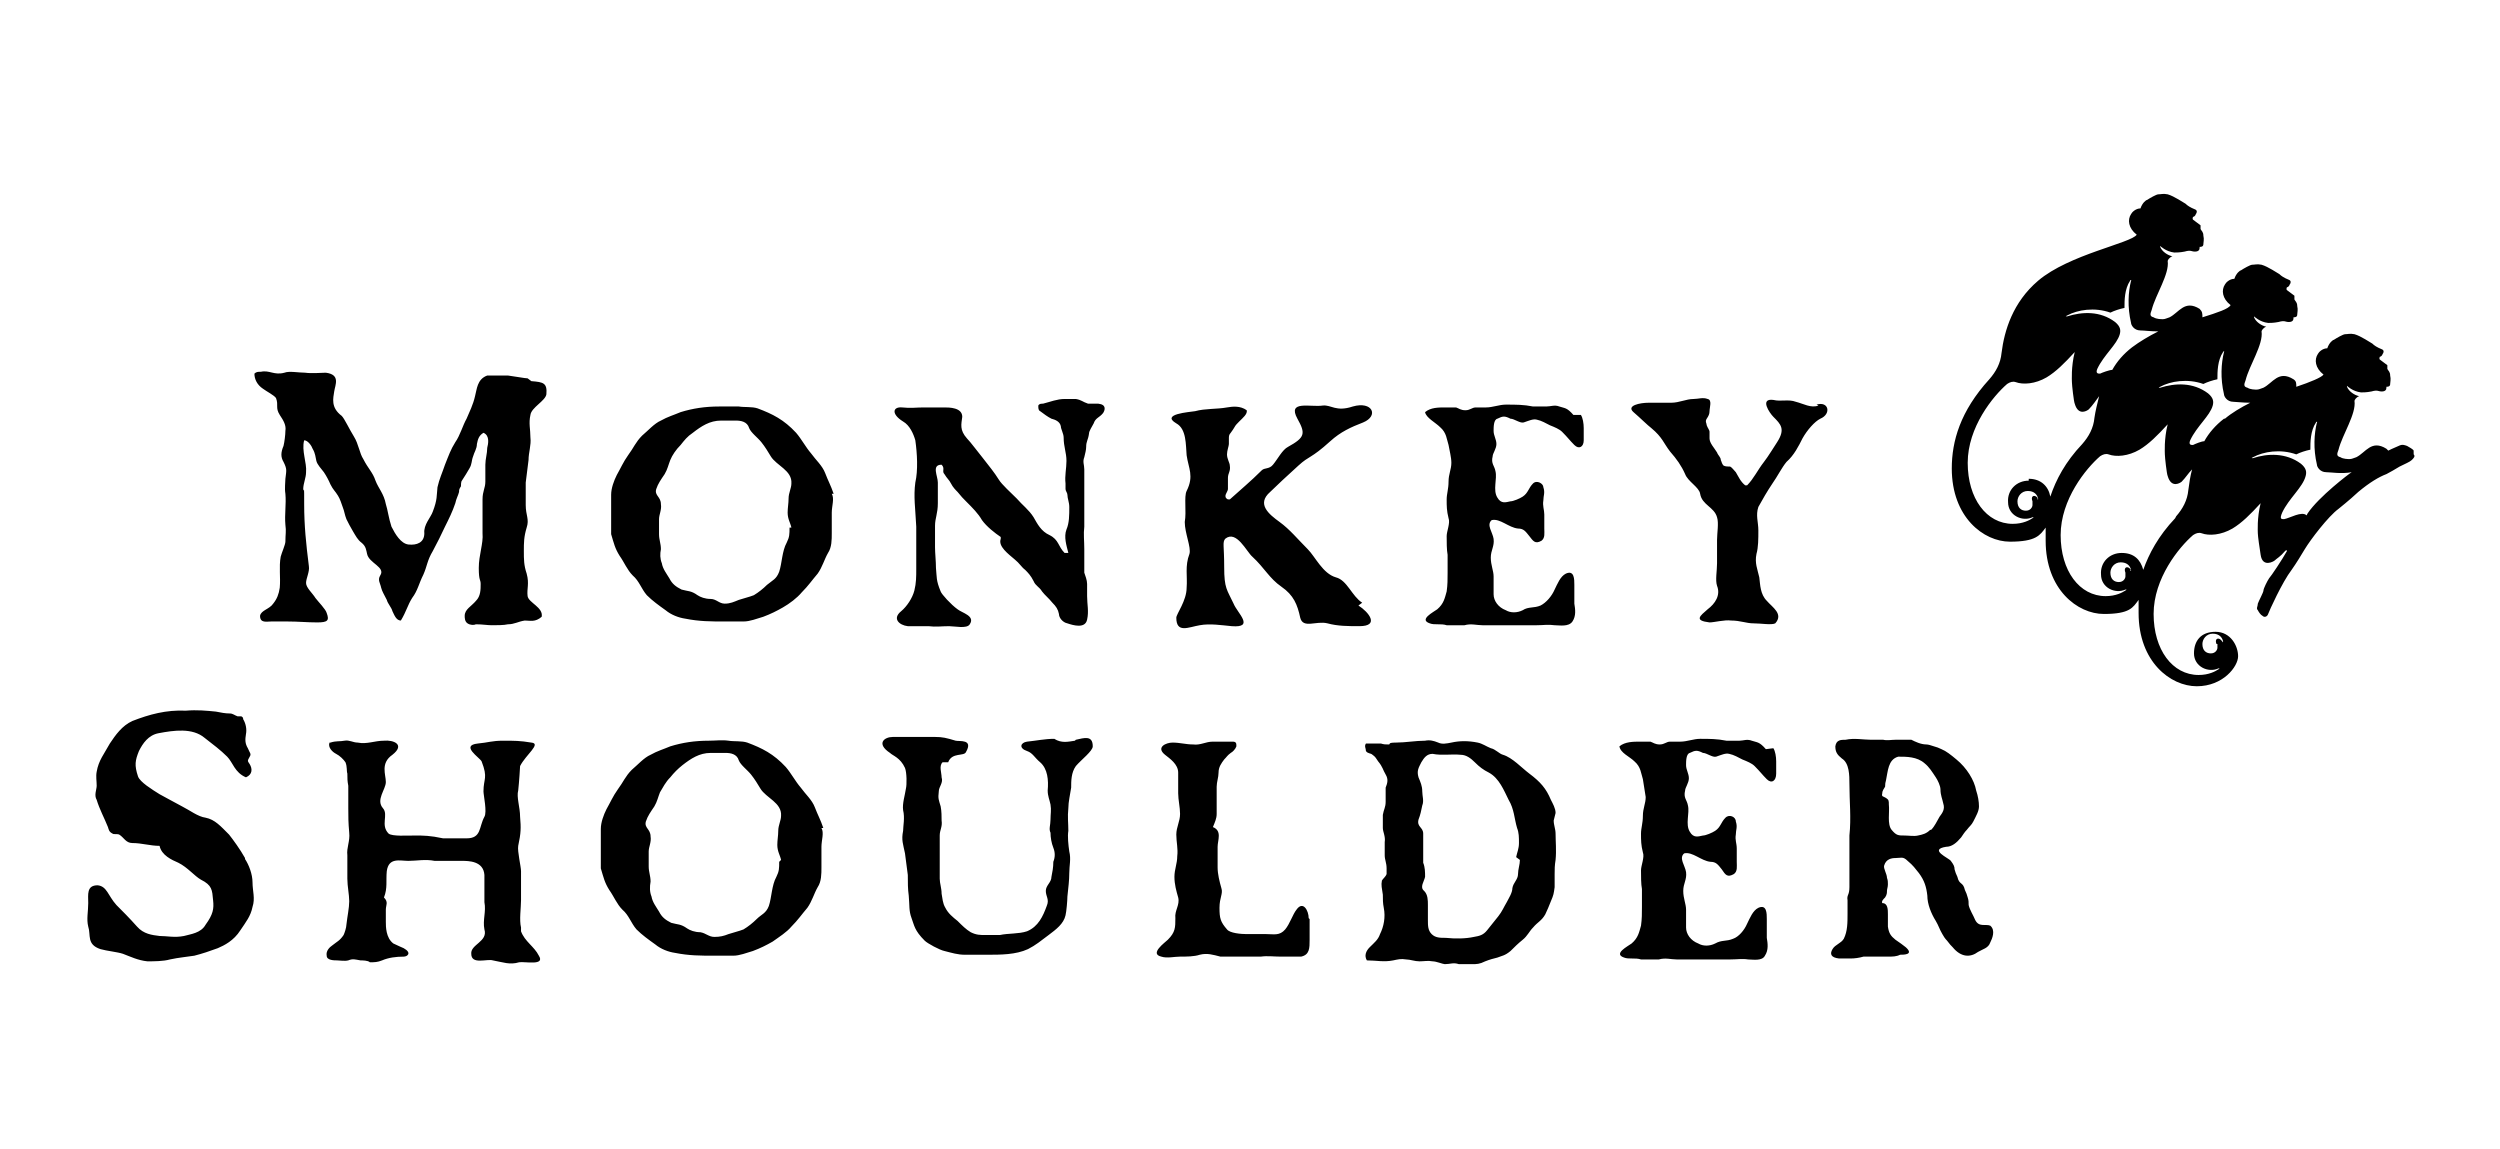 <?xml version="1.0" encoding="UTF-8"?>
<svg xmlns="http://www.w3.org/2000/svg" version="1.1" viewBox="0 0 266.3 122.4">
  <!-- Generator: Adobe Illustrator 28.7.7, SVG Export Plug-In . SVG Version: 1.2.0 Build 194)  -->
  <g>
    <g id="Capa_1">
      <path id="path17" d="M88.8,52.6c-.3-.9-.6-1.4-.9-2.2-.3-.8-1-1.4-1.5-2.1-.6-.7-1-1.5-1.6-2.2-1.3-1.4-2.5-2-4.1-2.6-.6-.2-1.4-.1-2-.2-.7,0-1.4,0-2.1,0-1.5,0-2.8.2-4.1.6-.7.3-1.4.5-2.1.9-.7.3-1.4,1.1-2,1.6-.7.7-.9,1.3-1.5,2.1-.5.7-.8,1.4-1.2,2.1-.3.6-.6,1.4-.6,2.1s0,1.5,0,2.2c0,.6,0,1.5,0,2,.3,1,.4,1.5.9,2.3.5.7.8,1.5,1.4,2.1.7.6.9,1.4,1.5,2.1.6.6,1.3,1.1,2,1.6.6.5,1.4.8,2.1.9,1.5.3,2.7.3,4.2.3h2c.7,0,1.4-.3,2.1-.5.8-.3,1.4-.6,2.1-1,.7-.4,1.5-1,2-1.6.7-.7,1.1-1.3,1.7-2,.5-.7.7-1.5,1.1-2.2.4-.6.4-1.4.4-2.1,0-.8,0-1.4,0-2.2,0-.7.3-1.5,0-2h0ZM84.1,56.2c0,.7,0,1-.3,1.6-.5.9-.5,2.2-.8,3.1-.3.8-.7.9-1.3,1.4-.4.4-.9.8-1.4,1.1-.5.2-1,.3-1.6.5-.5.2-.9.4-1.5.4s-.9-.5-1.5-.5c-.6,0-1.1-.2-1.4-.4-.7-.5-1-.4-1.7-.6-.6-.3-1-.6-1.3-1.2-.3-.5-.7-1-.8-1.6-.2-.5-.2-1-.1-1.5,0-.6-.2-1-.2-1.6q0-.8,0-1.6c0-.5.3-1,.2-1.6,0-.8-.7-.9-.5-1.6.2-.6.5-1,.9-1.6.3-.5.4-1,.6-1.5.2-.5.6-1.1,1.1-1.6.4-.5.7-.9,1.3-1.3.9-.7,1.8-1.3,3-1.3.5,0,1.1,0,1.6,0,.5,0,1.2.1,1.4.8.2.5.9,1,1.3,1.5.4.5.7,1,1,1.5.6,1,2.3,1.5,2.2,2.9,0,.5-.3,1-.3,1.6,0,.5-.1,1-.1,1.5,0,.7.3,1.1.4,1.6h0ZM56.2,40.3c-.3,0-1.3-.2-2.1-.3-.7,0-1.8,0-2.2,0-1.1.4-1.1,1.5-1.3,2.2-.2.9-.6,1.7-.9,2.4-.4.7-.7,1.8-1.2,2.5-.5.8-.7,1.4-1.1,2.4-.3.9-.6,1.5-.8,2.4-.1.9,0,1.3-.5,2.6-.2.6-1,1.4-.9,2.3,0,1-.8,1.3-1.7,1.2-.8-.1-1.4-1.1-1.8-1.9-.3-.9-.4-1.8-.6-2.4-.2-1.1-.8-1.7-1.1-2.5-.3-.9-.8-1.3-1.3-2.3-.4-.6-.5-1.6-1-2.4-.5-.8-1-1.9-1.3-2.2-1.2-.9-.9-1.9-.8-2.6.1-.7.7-1.8-.9-2-.4,0-1.5.1-2.2,0-.7,0-1.7-.2-2.2,0-1.1.3-1.6-.3-2.5-.1-.3,0-.5,0-.7.2,0,.6.3,1.2.9,1.6.4.3,1.2.7,1.4,1,.3.8-.1,1,.4,1.8.4.6.7,1.1.6,1.7,0,.4-.1,1.2-.2,1.6-.3.7-.3,1.2,0,1.7.4.8.3.9.2,1.8,0,.4-.1,1,0,1.6.1,1.1-.1,2.2,0,3.3.1.7,0,1,0,1.8,0,.3-.4,1.2-.5,1.6-.2,1.1,0,2.2-.1,3.3-.1.7-.3,1.2-.7,1.7-.4.6-1.3.7-1.4,1.3,0,.8.7.6,1.2.6.7,0,1.1,0,1.7,0,1.2,0,2.1.1,3.2.1s1.3-.2,1-1c-.1-.4-.9-1.2-1.2-1.6-.3-.5-1-1.1-1-1.6s.4-1.2.3-1.8c-.3-2.4-.5-4.3-.5-6.6s0-1.1-.1-1.6c0-.6.3-1.2.3-1.8.1-1-.5-2.3-.2-3.4.4,0,.8.6.9.9.3.5.3.9.4,1.3.1.4.5.8.8,1.2q.4.6.7,1.3c.3.6.5.7.8,1.2.2.3.4.9.5,1.2.2.5.2.8.4,1.3.2.4.4.8.7,1.3.3.5.5.9.9,1.2.5.4.5.8.6,1.2.2,1,2,1.4,1.4,2.3-.3.5,0,.8.1,1.3.1.4.3.7.6,1.3.1.4.5.8.6,1.2.2.4.4,1,.9,1,.6-1,.7-1.6,1.2-2.4.6-.8.7-1.5,1.2-2.5.4-.9.4-1.5,1-2.5q.7-1.3,1.3-2.6c.4-.8.8-1.6,1.1-2.5.1-.5.3-.8.4-1.2,0-.2,0-.3.2-.6,0-.1,0-.5.1-.6.4-.6.5-.8.8-1.3.3-.5.2-.8.4-1.3.1-.4.4-.8.4-1.3.1-.5.2-.9.7-1.2.7.3.5,1.2.4,1.6,0,.6-.2,1.2-.2,1.8s0,1.2,0,1.8c0,.7-.3,1-.3,1.9s0,1.1,0,1.8c0,.5,0,1.3,0,1.8.1,1.1-.4,2.3-.4,3.7s.2,1.2.2,1.7c0,.6,0,1.3-.5,1.8-.5.6-1.2.9-1.2,1.6,0,.2,0,.6.3.8.3.2.7.2.9.1.7,0,1.2.1,1.7.1s1.3,0,1.7-.1c.7,0,1.1-.3,1.8-.4.6,0,1.1.2,1.8-.4.2-1-1.4-1.5-1.5-2.2-.1-.8.2-1.3-.1-2.4-.3-.9-.3-1.5-.3-2.4s0-1.5.3-2.5c.3-.9-.1-1.3-.1-2.4s0-1.6,0-2.4c.1-.8.2-1.6.3-2.4,0-.8.3-1.6.2-2.4,0-.9-.2-1.5,0-2.4.1-.8,1.6-1.5,1.7-2.2.1-1.2-.3-1.3-1.6-1.4h0ZM167.6,44.2c-.7-.8-.9-.7-1.5-.9-.5-.2-.9,0-1.4,0s-1,0-1.4,0c-1-.2-1.8-.2-2.9-.2-.7,0-1.4.3-2.1.3-.4,0-.7,0-1.1,0-.4,0-.6.3-1.1.3s-.7-.2-1-.3c-.4,0-.7,0-1.1,0-.8,0-1.6,0-2.2.5.1.6,1.1,1.1,1.6,1.6.7.6.7,1.3.9,1.9.1.6.3,1.3.3,1.9,0,.7-.3,1.2-.3,2s-.2,1.3-.2,1.9c0,.7,0,1.2.2,2,.2.5-.2,1.4-.2,1.9,0,.6,0,1.5.1,2,0,.6,0,1.2,0,1.9s0,1.3-.1,2c-.2.7-.3,1.3-1,1.9-.4.3-2,1.1-.8,1.5.5.2,1.2,0,1.8.2.6,0,1.3,0,1.9,0,.7-.2,1.3,0,1.9,0q1,0,2,0c.6,0,1.1,0,1.9,0,.6,0,1.3,0,1.9,0,.7,0,1.2-.1,1.9,0,.5,0,1.5.2,1.9-.4.4-.6.3-1.3.2-1.9,0-.7,0-1.3,0-2,0-.6,0-1.6-.9-1.2-.6.3-.9,1.1-1.2,1.7-.3.7-.9,1.4-1.5,1.7-.7.3-1.3.1-1.9.5-.6.3-1.3.3-1.8,0-.8-.3-1.3-1-1.3-1.7,0-.6,0-1.3,0-1.9,0-.6-.3-1.2-.3-2,0-.8.4-1.2.3-2-.1-.7-.8-1.5-.2-2,.9-.2,1.8.8,2.8.9.6,0,.8.3,1.2.8.4.5.6.9,1.3.5.4-.3.3-.8.3-1.3s0-.9,0-1.5c0-.5-.2-.9-.1-1.5,0-.5.2-.8,0-1.4,0-.4-.7-.8-1.1-.4-.5.5-.5,1-1.1,1.4-.3.2-1,.5-1.3.5-.5.1-1,.3-1.4-.4-.5-.8,0-2-.2-2.8-.1-.6-.5-.8-.3-1.6,0-.3.4-.8.4-1.3s-.3-.9-.3-1.4c0-.4,0-1.2.4-1.3.6-.3.8-.3,1.4,0,.4,0,1,.5,1.4.4.6-.2,1-.4,1.4-.3.5.1,1,.4,1.4.6.5.2,1,.4,1.3.7.6.6.8.9,1.3,1.4.5.5,1,.2,1-.5,0-.3,0-1,0-1.3,0-.5-.1-1.1-.3-1.4h0ZM193.7,43.2c-.8.3-1.6-.2-2.4-.4-.8-.3-1.6,0-2.4-.2-1.5-.2-.4,1.4,0,1.8.8.8,1.3,1.3.4,2.7-.2.3-1,1.6-1.4,2.1-.7.9-1.1,1.8-1.8,2.5h-.2c-.5-.4-.7-.9-1-1.4-.2-.2-.4-.5-.6-.6-.2,0-.5,0-.7-.1-.2-.2-.2-.4-.3-.6,0-.3-.3-.5-.4-.8-.3-.5-.8-1-.8-1.5,0-.3,0-.4,0-.7,0-.2-.2-.4-.3-.7,0-.2-.2-.4,0-.7.2-.3.3-.5.3-.8,0-.4.3-1.2-.2-1.3-.5-.2-1,0-1.5,0-.8,0-1.5.4-2.4.4-.8,0-1.5,0-2.4,0s-2.4.3-1.6,1c.7.6,1.5,1.4,1.9,1.7,1.2,1,1.3,1.6,2,2.5.7.8,1.2,1.5,1.6,2.4.3.8,1.5,1.4,1.6,2.1.2,1.2,1.5,1.4,1.8,2.5.2.6,0,1.7,0,2.4,0,.9,0,1.7,0,2.5,0,.8-.2,1.8,0,2.4.4,1-.2,1.9-1,2.5-.8.7-1.5,1.2.2,1.4.5,0,1.6-.3,2.3-.2,1,0,1.6.3,2.4.3s1.9.2,2.3,0c.9-1-.3-1.7-.9-2.4-.7-.7-.7-1.7-.8-2.5-.2-.9-.5-1.5-.3-2.5.2-.7.2-1.6.2-2.5,0-.9-.3-1.6,0-2.5.5-.9.9-1.6,1.5-2.5.5-.7,1-1.7,1.5-2.3.8-.7,1.3-1.7,1.7-2.5.5-.9,1.3-1.8,1.9-2.1,1.2-.5.9-1.9-.4-1.5h0ZM145.1,64.2c-1.1-.7-1.6-2.4-2.8-2.7-1.4-.4-2.2-2.2-3-3-1.1-1.1-1.9-2.1-3-2.9-1.1-.8-2.5-1.9-1-3.2.6-.6,1.9-1.8,3-2.8,1.2-1.1,1.3-.7,3.4-2.6,1.1-1,2.2-1.5,3.5-2,1.7-.7,1-2.3-1.1-1.7-1.8.6-2.3-.2-3.2-.1-1.3.2-3.8-.6-2.7,1.4.9,1.6.8,2-1,3-.6.3-1.1,1.3-1.6,1.9-.4.5-.9.3-1.2.6-1.2,1.2-2.3,2.1-3.4,3.1h-.2c-.6-.3,0-.8,0-1.1,0-.5,0-.8,0-1.2,0-.5.3-.7.2-1.3,0-.3-.3-.7-.3-1.2,0-.4.2-.9.2-1.1q0-.3,0-.6c0-.2,0-.4.2-.6.2-.3.3-.4.4-.6.1-.2.3-.4.5-.6.4-.4.9-.8.8-1.2-.7-.5-1.5-.4-2.1-.3-1.1.2-2.3.1-3.4.4-.6.1-3.7.3-2,1.3,1.1.6,1,2.3,1.1,3.4.2,1.4.8,2.2,0,3.8-.3.6,0,2.2-.2,3.3,0,1.2.7,2.7.5,3.4-.5,1.3-.2,2.4-.3,3.6,0,1.4-1.1,2.8-1.1,3.2,0,1.7,1.3,1,2.5.8,1.1-.2,2.3,0,3.4.1,2.5.2.6-1.4.2-2.4-.7-1.5-1-1.6-1-3.9s-.2-2.6.1-3c1.2-1,2.3,1.4,2.9,1.9,1.3,1.2,1.8,2.3,3.1,3.2,1.3.9,1.7,1.9,2,3.3.3,1.2,1.7.3,2.9.6,1.1.3,2.2.3,3.4.3,2.2,0,1-1.5-.1-2.2h0ZM116.8,43h-.9c-.6-.2-.7-.4-1.3-.5q-.6,0-1.2,0c-.8,0-1.5.3-2.3.5-.2,0-.4,0-.5.2,0,.3,0,.5.2.6.4.3.8.6,1.2.8.4.1.9.3,1,.8,0,.3.3.8.3,1.2,0,1,.3,1.6.3,2.5,0,.8-.2,1.6-.1,2.4q0,.3,0,.6c0,.2.2.4.2.6,0,.4.2.8.2,1.3,0,.9,0,1.7-.3,2.4-.3.8,0,1.7.2,2.5h-.2q-.1,0-.2,0c-.7-.7-.6-1.4-1.6-1.9-.9-.4-1.3-1.2-1.7-1.9-.5-.8-1.2-1.3-1.8-2-.6-.6-1.6-1.5-1.9-2-.5-.8-1-1.4-1.7-2.3-.5-.6-1.3-1.7-1.7-2.1-.8-.9-.6-1.5-.5-2.3,0-1-1.4-1-1.9-1-.9,0-1.6,0-2.2,0-.8,0-1.4.1-2.3,0-1-.1-1.2.7.1,1.5.7.4,1.1,1.3,1.3,2,.2,1.4.3,3.2,0,4.5-.2,1.5,0,2.7.1,4.7,0,.5,0,1.4,0,2.2q0,1.1,0,2.3c0,.8,0,1.5-.2,2.3-.2.8-.8,1.7-1.4,2.2-1,.8-.2,1.5.7,1.6.7,0,1.4,0,2.2,0,.8.1,1.4,0,2.2,0,.6,0,1.9.3,2.2-.2.6-.9-.8-1.2-1.3-1.6-.7-.5-1.7-1.6-1.8-1.9-.5-1.2-.4-1.5-.5-2.5,0-.7-.1-1.6-.1-2.2,0-1,0-1.5,0-2.3,0-.8.3-1.3.3-2.4,0-.7,0-1.5,0-2.2,0-.7-.7-1.9.4-1.9.4.4,0,.7.3,1,.3.5.5.6.7,1,.2.4.5.7.7.9.4.5.6.7.9,1,.7.7,1.3,1.3,1.7,2,.5.7,1.4,1.4,2,1.8v.2c-.3.8.8,1.6,1.5,2.2.5.4.7.8,1.1,1.1.3.3.6.6.9,1.2.2.5.6.6.9,1.1.3.4.7.7,1.1,1.2.4.4.6.7.7,1.2,0,.4.4.9.9,1,.6.2,1.9.6,2.1-.4.2-.9,0-1.6,0-2.5s0-.7,0-1.3c0-.4-.2-.9-.3-1.2,0-.8,0-1.7,0-2.5,0-.9-.1-1.6,0-2.4,0-.9,0-1.6,0-2.5,0-.8,0-1.6,0-2.4,0-.4,0-.8,0-1.2,0-.5-.2-.8,0-1.3.1-.4.2-.8.2-1.1,0-.6.2-.7.3-1.4,0-.3.3-.7.5-1.1.2-.6.6-.6,1-1.1.2-.3.4-.9-.5-1h0ZM87.7,88.2c-.3-.9-.6-1.4-.9-2.2-.3-.8-1-1.4-1.5-2.1-.6-.7-1-1.5-1.6-2.2-1.3-1.4-2.5-2-4.1-2.6-.6-.2-1.4-.1-2-.2-.7-.1-1.4,0-2.1,0-1.5,0-2.8.2-4.1.6-.7.3-1.4.5-2.1.9-.7.3-1.4,1.1-2,1.6-.7.7-.9,1.3-1.5,2.1-.5.7-.8,1.4-1.2,2.1-.3.6-.6,1.4-.6,2.1s0,1.5,0,2.2c0,.6,0,1.6,0,2,.3,1,.4,1.5.9,2.3.5.7.8,1.5,1.4,2.1.7.6.9,1.4,1.5,2.1.6.6,1.3,1.1,2,1.6.6.5,1.4.8,2.1.9,1.5.3,2.7.3,4.2.3h2c.7,0,1.4-.3,2.1-.5.8-.3,1.4-.6,2.1-1,.7-.5,1.5-1,2-1.6.7-.7,1.1-1.3,1.7-2,.5-.7.7-1.5,1.1-2.2.4-.6.4-1.4.4-2.1,0-.8,0-1.4,0-2.2,0-.7.3-1.5,0-2h0ZM83,91.8c0,.7,0,1-.3,1.6-.5.9-.5,2.2-.8,3.1-.3.8-.8.9-1.3,1.4-.4.4-.9.8-1.4,1.1-.5.2-1,.3-1.6.5-.5.2-.9.3-1.5.3s-.9-.4-1.5-.5c-.6,0-1.1-.2-1.4-.4-.7-.5-1-.4-1.7-.6-.6-.3-1-.6-1.3-1.2-.3-.5-.7-1-.8-1.6-.2-.5-.2-1-.1-1.6,0-.6-.2-1-.2-1.6q0-.8,0-1.6c0-.5.3-1,.2-1.6,0-.8-.7-.9-.5-1.6.2-.6.5-1,.9-1.6.3-.5.4-1,.6-1.5.3-.5.6-1.1,1.1-1.6.4-.5.8-.9,1.3-1.3.9-.7,1.8-1.3,3-1.3.5,0,1.1,0,1.6,0,.5,0,1.2.1,1.4.8.2.5.9,1,1.3,1.5.4.5.7,1,1,1.5.6,1,2.3,1.5,2.2,2.9,0,.5-.3,1-.3,1.6,0,.5-.1,1-.1,1.5,0,.7.3,1.1.4,1.6h0ZM26.1,91.4c-.5-.9-1.3-2-1.7-2.5-.9-.9-1.5-1.6-2.5-1.8-.8-.1-1.7-.8-2.5-1.2-.9-.5-1.7-.9-2.4-1.3-.8-.5-2.1-1.3-2.3-1.9-.4-1.2-.3-1.7.1-2.7.4-.8,1-1.7,2.1-1.9,1.6-.3,3.6-.6,4.9.5.9.7,1.7,1.3,2.4,2,.6.6.8,1.7,2,2.2.7-.3.7-.9.4-1.4-.3-.4-.2-.4,0-.8.2-.3,0-.4-.2-.9-.3-.5-.3-.9-.2-1.5.1-.5,0-1.1-.3-1.6,0-.1,0-.2-.2-.3q-.2,0-.4,0c-.3-.1-.5-.3-.8-.3-.5,0-1-.1-1.5-.2-1-.1-2-.2-3.2-.1-2.1-.1-3.9.4-5.7,1.1-1.1.5-1.8,1.5-2.4,2.4-.6,1.1-1.2,1.8-1.4,3-.1.5,0,1,0,1.5,0,.4-.3,1,0,1.5.3,1,.8,1.9,1.2,2.9.1.3.1.5.5.7.1.1.5,0,.7.1.5.3.7.9,1.4.9,1,0,1.9.3,2.9.3.2,1,1.3,1.5,2,1.8,1,.5,1.7,1.4,2.4,1.8,1.2.6,1.2,1.1,1.3,2.2.1.9,0,1.5-.8,2.6-.5.9-1.6,1-2.3,1.2-1,.2-1.8,0-2.6,0-.8-.1-1.7-.2-2.4-1-.8-.9-1.6-1.7-2.2-2.3-.9-1-1-2-2-2.1-1.2,0-1,1-1,1.9s-.2,1.7,0,2.5c.3.9-.2,1.9,1.3,2.4.7.2,1.8.3,2.4.5.8.3,1.6.7,2.6.8.7,0,1.7,0,2.4-.2.9-.2,2-.3,2.6-.4.8-.2,1.7-.5,2.5-.8.7-.3,1.7-.8,2.4-1.9.6-.9,1.1-1.5,1.3-2.5.3-.9,0-1.7,0-2.6,0-.9-.4-1.9-.8-2.5h0ZM114.5,78.9c-.7.1-1.4.3-2.2-.2-1,0-1.9.2-2.9.3-.7.1-.9.7,0,1,.6.2.8.7,1.4,1.2.8.7.9,1.9.8,3,0,.6.2,1,.3,1.5.1.6,0,1,0,1.6s-.2,1,0,1.4c0,.5.1,1.1.3,1.6.2.5.2,1,0,1.5,0,.6-.1,1.1-.2,1.6,0,.6-.6.9-.6,1.5,0,.6.4.9.1,1.6-.4,1.1-.9,2.2-2.1,2.7-.9.3-2,.2-2.9.4-.6,0-1,0-1.5,0-.6,0-1,0-1.6-.3-.5-.3-.9-.7-1.4-1.2-.5-.4-1-.8-1.3-1.4-.3-.5-.3-1-.4-1.5,0-.6-.2-1.1-.2-1.6,0-.6,0-.9,0-1.5,0-.6,0-1,0-1.6,0-.5,0-1.1,0-1.5,0-.6.3-.9.2-1.6,0-.4,0-1-.1-1.5-.2-.7-.3-.8-.2-1.6,0-.5.5-.9.3-1.5,0-.5-.3-1.2.1-1.6q.3,0,.6,0c.4-1.1,1.7-.6,1.9-1.1.8-1.4-.7-1.1-1.1-1.2-1-.3-1.4-.4-2.2-.4s-1.5,0-2.3,0c-.8,0-1.3,0-2.2,0s-1.8.7-.3,1.7c.3.3,1.1.5,1.6,1.6.2.5.2,1.8.1,2.2-.1.7-.4,1.6-.3,2.3.2.8,0,1.7,0,2.2-.2,1,0,1.4.2,2.4.1.8.2,1.6.3,2.3,0,.8,0,1.5.1,2.2.1,1.1,0,1.6.3,2.4.3.8.3,1.3,1.4,2.4.3.3,1.6,1,2.1,1.1.8.2,1.4.4,2.2.4h2.3c1.5,0,3.1,0,4.4-.6.8-.4,1.4-.9,2.2-1.5.8-.6,1.6-1.2,1.8-2.1.1-.4.2-1.6.2-2,.1-1,.2-1.7.2-2.5s.2-1.5,0-2.3c-.1-.7-.2-1.6-.1-2.2,0-.8-.1-1.5,0-2.4,0-.7.2-1.5.3-2.2,0-.7,0-1.6.5-2.3.6-.7,1.8-1.6,1.8-2.1,0-1.2-.9-.9-1.8-.7h0ZM188.1,79.8c-.7-.8-.9-.7-1.5-.9-.5-.2-.9,0-1.3,0s-1,0-1.4,0c-1-.2-1.8-.2-2.8-.2-.7,0-1.4.3-2.1.3-.4,0-.7,0-1.1,0-.4,0-.6.3-1.1.3s-.7-.2-1-.3c-.4,0-.7,0-1.1,0-.7,0-1.6,0-2.2.5.1.7,1.1,1.1,1.6,1.6.7.6.7,1.3.9,1.9.1.6.2,1.3.3,1.9,0,.7-.3,1.2-.3,2s-.2,1.3-.2,1.9c0,.7,0,1.2.2,2,.2.5-.2,1.4-.2,1.9,0,.6,0,1.5.1,2,0,.6,0,1.2,0,1.9s0,1.3-.1,2c-.2.7-.3,1.3-1,1.9-.4.3-2,1.1-.8,1.5.5.2,1.2,0,1.8.2.6,0,1.3,0,1.9,0,.7-.2,1.3,0,1.9,0q1,0,2,0c.6,0,1.1,0,1.8,0,.6,0,1.3,0,1.9,0,.7,0,1.3-.1,1.9,0,.5,0,1.5.2,1.8-.4.4-.6.3-1.3.2-1.9,0-.7,0-1.3,0-2,0-.6,0-1.6-.9-1.2-.6.3-.9,1.1-1.2,1.7-.3.7-.9,1.4-1.5,1.6-.7.3-1.2.1-1.9.5-.6.3-1.3.3-1.8,0-.8-.3-1.3-1-1.3-1.7,0-.6,0-1.3,0-1.9,0-.6-.3-1.2-.3-2,0-.8.4-1.2.3-2-.1-.7-.8-1.5-.2-2,.9-.2,1.8.8,2.8.9.6,0,.8.3,1.2.8.4.6.6.9,1.3.5.4-.3.3-.8.3-1.3s0-.9,0-1.4c0-.6-.2-.9-.1-1.5,0-.5.2-.8,0-1.4,0-.5-.7-.8-1.1-.4-.5.5-.5,1-1.1,1.4-.3.2-1,.5-1.3.5-.5.1-1,.3-1.4-.4-.5-.8,0-2-.2-2.8-.1-.6-.5-.8-.3-1.6,0-.3.4-.8.4-1.3s-.3-.9-.3-1.4c0-.4,0-1.2.4-1.3.6-.3.8-.3,1.4,0,.4,0,1,.5,1.4.4.6-.2,1-.4,1.4-.3.5.1,1,.4,1.4.6.5.2,1,.4,1.3.7.6.6.8.9,1.3,1.4.5.5,1,.2,1-.6,0-.3,0-1,0-1.3,0-.5-.1-1.1-.3-1.4h0ZM55.5,98.8c-.2-.8,0-2.1,0-2.9,0-1.2,0-1.9,0-3.1,0-.5-.4-2.1-.3-2.7.3-1.4.3-1.9.2-3.1,0-1-.4-2.1-.2-2.8.1-.9.2-2.5.2-2.6.6-1.2,2.3-2.4,1.2-2.5-1.2-.2-1.8-.2-3-.2s-1.6.2-2.7.3c-1.9.2.2,1.5.4,1.9.7,1.8.2,1.8.2,3.2,0,.4.4,2.2.1,2.7-.6,1.1-.3,2.3-1.9,2.3s-2.1,0-2.5,0c-1.4-.3-2.1-.3-3-.3s-2.4.1-2.8-.2c-.9-.9,0-2-.6-2.7-.8-.9.3-2,.3-2.8s-.6-2,.7-2.9c1.4-1.1.1-1.6-.9-1.5-1,0-1.8.4-2.8.2-.5,0-.9-.3-1.4-.2-.5.1-.9,0-1.5.2h-.1c-.2.5.3,1,.7,1.2.4.2.8.6,1,.9.2.5.1.9.2,1.2,0,.5,0,.8.1,1.3,0,.4,0,.8,0,1.2s0,.9,0,1.2c0,.9,0,1.5.1,2.6.1.9-.3,1.6-.2,2.4,0,.9,0,1.7,0,2.5s.2,1.7.2,2.4-.2,1.6-.3,2.5c0,.3-.2.9-.3,1.1-.4.6-.7.7-1.2,1.1-.3.2-.7.6-.6,1.1,0,.5.8.5,1.1.5.3,0,.8.1,1.2,0,.5-.2.7-.1,1.3,0,.2,0,.8,0,1,.2.5,0,.8,0,1.3-.2.7-.3,1.5-.4,2.3-.4.4,0,.9-.4,0-.9,0,0-.7-.3-1.1-.5-.8-.6-.8-1.8-.8-2.3,0-.6,0-.8,0-1.3,0-.5.3-.8-.2-1.3.4-1,.2-1.8.3-2.8.2-1.5,1.4-1.1,2.3-1.1s1.8-.2,2.8,0c1,0,1.9,0,2.9,0,.7,0,2.3,0,2.4,1.5,0,.8,0,1.9,0,2.9.2,1-.2,1.9,0,2.9.4,1.3-1.5,1.6-1.4,2.6,0,1.2,1.7.5,2.3.7,1.1.2,1.8.5,2.8.2.6-.1,2.8.4,2.1-.7-.5-1-1.5-1.5-1.9-2.6h0ZM165.7,86.6c0-.5-.3-1-.5-1.4-.5-1.2-1.1-1.9-2.3-2.8-.8-.6-1.8-1.7-2.8-2-.4-.1-.8-.6-1.3-.7-.5-.2-.9-.5-1.4-.6-1-.2-1.9-.2-2.8,0-.5.1-1,.2-1.4,0-.5-.2-.9-.3-1.4-.2-1,0-2.1.2-3.1.2s-.5.2-.8.2c-.3,0-.5,0-.8-.1-.5,0-1,0-1.6,0-.2.3,0,.5,0,.8.2.3.5.2.7.4.3.2.4.4.6.7.5.6.5.9.8,1.4.3.5.2.9,0,1.4,0,.5,0,.9,0,1.5s-.2.8-.3,1.4c0,.5,0,1,0,1.4s.3.9.2,1.5c0,.4,0,.9,0,1.4,0,.5.2.8.2,1.4,0,.2,0,.4,0,.6-.1.3-.4.5-.5.7-.1.5,0,.8.1,1.5,0,.5,0,.9.1,1.4.2,1,0,2-.4,2.8-.2.6-.6.9-1.1,1.4-.4.4-.6.9-.3,1.4,1,0,1.8.2,2.8,0,.5-.1.8-.2,1.4-.1.4,0,.9.2,1.4.2.5,0,.9-.1,1.4,0,.4,0,1.1.3,1.3.3.6,0,.9-.2,1.5,0,.4,0,.9,0,1.4,0s.8,0,1.4-.3c.5-.2.9-.3,1.3-.4.5-.2.8-.2,1.4-.7.4-.4.8-.8,1.3-1.2.5-.4.7-.9,1.1-1.3.5-.6.9-.7,1.3-1.4.2-.4.4-.9.6-1.4.3-.7.3-.8.4-1.5,0-.5,0-.9,0-1.4,0-.5,0-.9.1-1.5.1-1,0-2,0-2.8,0-.5-.2-.9-.2-1.4h0ZM161.9,91.6c0,.5-.2,1-.2,1.5,0,.6-.5.9-.6,1.5,0,.5-.4,1.1-.6,1.5-.3.5-.5,1-.9,1.5-.4.5-.8,1-1.2,1.5-.4.5-.8.6-1.4.7-.9.2-2,.2-3,.1-.6,0-1.1,0-1.5-.4-.4-.4-.4-.9-.4-1.5s0-1,0-1.6c0-.5,0-1.1-.4-1.5-.5-.4,0-1,.1-1.5,0-.5,0-1-.2-1.5,0-.5,0-1,0-1.6q0-.7,0-1.5c0-.7-.7-.7-.5-1.5.2-.5.3-1,.4-1.5.2-.5,0-1,0-1.5,0-.6-.2-1-.4-1.5-.2-.7,0-1,.3-1.6.3-.5.6-.9,1.2-.9,1,.2,2,0,3,.1.6,0,1.1.4,1.5.8.5.5.9.8,1.5,1.1,1.1.6,1.6,1.9,2.1,2.9.6,1,.6,2,.9,3,.2.5.2,1,.2,1.6,0,.6-.2,1-.3,1.5h0ZM139.4,97.8c0-.8-.6-1.9-1.3-.9-.4.5-.7,1.5-1.2,2.1-.6.7-1.2.5-2,.5s-1.5,0-2.1,0-1.8-.1-2.1-.5c-.7-.8-.8-1.2-.8-2.3s.4-1.5.2-2.1c-.2-.7-.4-1.5-.4-2.2q0-1.1,0-2.2c0-.7.5-1.7-.5-2.1.2-.5.4-.9.4-1.4,0-.5,0-1,0-1.5,0-.4,0-.9,0-1.4,0-.5.2-1,.2-1.5,0-.6.3-1,.6-1.4.3-.3.3-.4.7-.7.2-.1.5-.4.6-.7,0-.3,0-.5-.4-.5-.2,0-.5,0-.7,0h-1.4c-.8,0-1.3.4-2.1.3-.8,0-1.4-.2-2.2-.2-.7,0-1.8.5-.8,1.3.5.4,1.4,1,1.4,1.9s0,1.5,0,2.2c0,.7.2,1.5.2,2.2,0,.8-.4,1.4-.4,2.2s.2,1.5.1,2.3c0,.8-.3,1.4-.3,2.2s.2,1.5.4,2.2c.2.8-.4,1.4-.3,2.2,0,1,0,1.5-.8,2.3-.3.3-2,1.5-.7,1.8.6.2,1.4,0,2,0,.7,0,1.5,0,2.1-.2.8-.2,1.4,0,2.2.2.7,0,1.4,0,2.1,0s1.4,0,2.2,0c.7-.1,1.4,0,2.1,0,.7,0,1.5,0,2.2,0,.9-.2.9-.9.9-1.8s0-1.5,0-2.2h0ZM212,98.6c-.5-.2-1.2.2-1.6-.6-.2-.5-.6-1.1-.7-1.6,0-.3,0-.5-.1-.8q-.1-.4-.3-.8c-.2-.9-.6-.5-.8-1.4q-.2-.4-.3-.8c0-.3-.1-.5-.4-.9-.2-.3-2.4-1.2-.5-1.5.6,0,1.1-.4,1.6-1,.2-.3.4-.6.6-.8.3-.4.5-.5.7-.9.3-.6.6-1.1.6-1.6s-.1-1.1-.3-1.7c-.2-1.1-1-2.4-2.1-3.3-.6-.5-1.1-.9-1.6-1.1q-.4-.2-.8-.3c-.3-.1-.6-.2-.8-.2-.6,0-1.2-.3-1.6-.5-.6,0-1.2,0-1.7,0-.4,0-.9.1-1.3,0-.5,0-.9,0-1.3,0-.8,0-1.8-.2-2.7,0-.5,0-1,0-1.1.7,0,.6.2.9.7,1.3.8.5.8,1.8.8,2.7,0,1.9.2,3.6,0,5.5,0,.9,0,1.8,0,2.7s0,1.9,0,2.8-.3.8-.2,1.4c0,.4,0,.9,0,1.4,0,1,0,1.9-.4,2.7-.3.5-.9.6-1.2,1.1-.3.5-.2.9.7,1,.2,0,.9,0,1.2,0q.7,0,1.4-.2c.5,0,.9,0,1.3,0,.4,0,.9,0,1.3,0,.5,0,.9,0,1.3-.2.4,0,1.5,0,.6-.8-.1-.1-.8-.6-1.1-.8-.5-.4-.7-.7-.8-1.4,0-.4,0-.9,0-1.3,0-.5,0-1.2-.6-1.2-.1-.2.1-.4.3-.6.2-.3.2-.5.2-.7,0-.2.1-.4.1-.7,0-.3,0-.4-.1-.7,0-.4-.4-1-.3-1.3.2-.7.8-.8,1.2-.8.6,0,.8-.2,1.3.3.6.5.8.8,1.2,1.3.6.8.8,1.5.9,2.4,0,.9.4,1.9.9,2.7.3.5.4.9.7,1.4.1.2.3.5.5.7.3.4.4.5.6.7.9,1.1,1.9,1.1,2.7.5.5-.3,1.1-.4,1.3-1,.2-.4.6-1.3,0-1.8h0ZM205.6,88.4c-.4.4-.8.5-1.3.6-.4.1-1,0-1.4,0-.7,0-.9,0-1.4-.6-.5-.6-.2-1.9-.3-2.7,0-.4,0-.5-.3-.7-.3-.2-.5-.1-.4-.5,0-.3.2-.5.3-.7q0-.4.1-.7c.2-.9.2-2.2,1.3-2.5.9,0,2,0,2.8.7.5.4.8.9,1.2,1.5.2.3.5.9.5,1.3,0,.6.2,1,.3,1.5.2.6-.1,1-.4,1.4-.3.5-.5,1-.9,1.4h0ZM257.1,48c0-.1-.5-.4-.7-.5-.3-.1-.5-.2-.9,0-.5.2-1.1.5-1.1.5h0c0,0-.1-.1-.2-.2-1.6-1-2.2.4-3.2.9-.3.1-.5.2-.7.2s-.7,0-1-.2c-.4-.1-.4-.3-.2-.8.4-1.6,1.9-3.8,1.7-5.2,0-.1.2-.4.5-.5-.5-.1-1.1-.5-1.3-1,0-.1,0-.2,0-.1,0,0,.6.6,1.5.7.2,0,.6,0,1.1-.1.7-.2.7,0,1.1,0,.4,0,.5-.2.5-.4,0,0,0,0,0-.1.4,0,.4-.2.4-.3,0-.2.1-.5,0-.9,0-.4-.2-.5-.3-.7,0,0,0-.1,0-.2,0,0,0-.1,0-.2-.1-.1-.7-.5-.8-.6-.1-.1,0-.3,0-.3,0,0,.2,0,.3-.3.1-.1.2-.4-.1-.5-.5-.2-.8-.4-1-.6-.2-.1-1.2-.8-1.9-1-.5-.1-.7,0-1,0-.2,0-.9.4-1.2.6-.1,0-.5.3-.7.9-.5,0-.9.4-1,.6-.4.6-.3,1.5.6,2.2-.2.3-1.4.8-2.9,1.3,0-.4,0-.6-.3-.8-1.6-1-2.2.4-3.2.9-.3.1-.5.2-.7.2s-.7,0-1-.2c-.4-.1-.4-.3-.2-.8.4-1.6,1.9-3.8,1.7-5.2,0-.1.2-.4.5-.5-.5-.1-1.1-.5-1.3-1,0-.1,0-.2,0-.1,0,0,.6.6,1.5.7.2,0,.6,0,1.1-.1.7-.2.7,0,1.1,0,.4,0,.5-.2.5-.4,0,0,0,0,0-.1.4,0,.4-.2.4-.3,0-.2.1-.5,0-.9,0-.4-.2-.5-.3-.7,0,0,0-.1,0-.2,0,0,0-.1,0-.2-.1-.1-.7-.5-.8-.6-.1-.1,0-.3,0-.3,0,0,.2,0,.3-.3.1-.1.2-.4-.1-.5-.5-.2-.8-.4-1-.6-.2-.1-1.2-.8-1.9-1-.5-.1-.7,0-1,0-.2,0-.9.4-1.2.6-.1,0-.5.3-.7.9-.5,0-.9.4-1,.6-.4.6-.3,1.5.6,2.2-.2.4-1.4.8-3,1.3,0-.4,0-.6-.3-.9-1.6-1-2.2.4-3.2.9-.3.1-.5.2-.7.2s-.7,0-1-.2c-.4-.1-.4-.3-.2-.8.4-1.6,1.9-3.8,1.7-5.2,0-.1.2-.4.5-.5-.5-.1-1.1-.5-1.3-1,0-.1,0-.2,0-.1,0,0,.6.6,1.5.7.2,0,.6,0,1.1-.1.7-.2.7,0,1.1,0,.4,0,.5-.2.5-.4,0,0,0,0,0-.1.4,0,.4-.2.4-.3,0-.2.1-.5,0-.9,0-.4-.2-.5-.3-.7,0,0,0-.1,0-.2,0,0,0-.1,0-.2-.1-.1-.7-.5-.8-.6-.1-.1,0-.3,0-.3,0,0,.2,0,.3-.3.1-.1.2-.4-.1-.5-.5-.2-.8-.4-1-.6-.2-.1-1.2-.8-1.9-1-.5-.1-.7,0-1,0-.2,0-.9.4-1.2.6-.1,0-.5.3-.7.9-.5,0-.9.4-1,.6-.4.6-.3,1.5.6,2.2-.6.9-7.2,2.1-10.5,4.9-2.7,2.3-3.6,5.3-3.9,7.7-.1,1.1-.6,2-1.3,2.8-3.1,3.4-4,6.6-4,9.5,0,5.2,3.4,7.8,6.2,7.8s3.2-.7,3.8-1.5c0,.5,0,1,0,1.4,0,5.2,3.4,7.8,6.2,7.8s3.1-.7,3.7-1.5c0,.5,0,.9,0,1.4,0,5.2,3.4,7.8,6.2,7.8s4.4-2.1,4.4-3.2-.8-2.6-2.4-2.6-2.3,1-2.3,2.3c0,1.4,1.5,2.1,2.6,1.6.1,0,.2,0,0,.1-.3.2-1,.6-2.1.6-2.8,0-4.8-2.7-4.8-6.5s2.7-7.1,4.2-8.4c.3-.2.6-.3.9-.2.8.3,2.1.2,3.3-.5,1-.6,1.9-1.5,3-2.7-.4,1.6-.3,3-.3,3.2,0,.3.2,1.7.3,2.3.2,1.4,1.4.7,1.5.6.2-.2.6-.4,1.1-1,.2-.2.2,0,.2,0-.5.9-1.7,2.7-1.9,2.9-.2.3-.6,1.1-.6,1.3,0,.2-.5,1.1-.6,1.4,0,.3-.2.5,0,.7.1.2.3.5.5.6.2.2.5.1.6-.2s1.5-3.4,2.5-4.7c.5-.7,1.1-1.7,1.4-2.2.6-1,2.5-3.5,3.6-4.3,1-.8,1.9-1.6,2.1-1.8,1.2-1,2.2-1.6,3-1.9.4-.2.9-.5,1.4-.8.6-.3,1.1-.5,1.3-.7.2-.2.4-.4.2-.6h0ZM236.2,68.6c0,.1,0,.3,0,.4,0,.2-.2.6-.7.6-.5,0-.9-.3-.9-1,0-.5.4-1.1,1.1-1.1s1,.4,1.1.8c0,.1,0,.2-.1,0,0,0-.2-.2-.2-.2-.3-.2-.6,0-.4.5h0ZM220.2,33.6c1.1-.6,2.9-.9,4.6-.3.4-.2,1-.4,1.5-.5,0-.8,0-2,.6-2.9,0-.1.2-.1.1,0-.3,1.2-.4,2.8,0,4.5,0,.2.3.8,1,.8.4,0,1.1.1,1.9.1-1,.5-2,1.1-2.8,1.7-.9.7-1.6,1.5-2.1,2.4-.3,0-1.1.3-1.3.4-.2,0-.5,0-.3-.5.7-1.5,2.1-2.6,2.4-3.7.1-.4.1-.8-.5-1.3-1.6-1.2-3.5-1.1-5.1-.6-.2,0-.2,0,0-.1h0ZM217.1,53.1c0,0-.2-.2-.2-.2-.3-.2-.6,0-.4.5,0,.1,0,.3,0,.4,0,.2-.2.6-.7.6-.5,0-.9-.3-.9-1,0-.5.4-1.1,1.1-1.1s1,.4,1.1.8c0,.1,0,.2-.1,0h0ZM216.1,51.2c-1.3,0-2.3,1-2.2,2.3,0,1.4,1.5,2.1,2.6,1.6.1,0,.2,0,0,.1-.3.2-1,.6-2.1.6-2.8,0-4.8-2.7-4.8-6.5s2.7-7.1,4.2-8.4c.3-.2.6-.3.9-.2.8.3,2.1.2,3.3-.5,1-.6,1.9-1.5,3-2.7-.4,1.6-.3,3-.3,3.2,0,.3.2,2.1.3,2.3.4,1.4,1.4.7,1.5.6.4-.4.8-1,1.1-1.4-.2.8-.4,1.6-.5,2.3-.1,1.1-.6,2-1.3,2.8-1.8,1.9-2.8,3.8-3.4,5.6-.2-1.1-1-1.9-2.3-1.9h0ZM227,60.7c0,0-.2-.2-.2-.2-.3-.2-.6,0-.4.5,0,.1,0,.3,0,.4,0,.2-.2.6-.7.6-.5,0-.9-.3-.9-1,0-.5.4-1.1,1.1-1.1s1,.4,1.1.8c0,.1,0,.2-.1,0h0ZM231.7,55.2c-1.8,1.9-2.8,3.8-3.4,5.5-.3-1.1-1-1.8-2.3-1.8s-2.3,1-2.2,2.3c0,1.4,1.5,2.1,2.6,1.6.1,0,.2,0,0,.1-.3.2-1,.6-2.1.6-2.8,0-4.8-2.7-4.8-6.5s2.7-7.1,4.2-8.4c.3-.2.6-.3.9-.2.8.3,2.1.2,3.3-.5,1-.6,1.9-1.5,3-2.7-.4,1.6-.3,3-.3,3.2,0,.3.2,2.1.3,2.3.4,1.4,1.4.7,1.5.6.4-.4.7-.9,1.1-1.3-.2.7-.3,1.5-.4,2.2-.1,1.1-.6,2-1.3,2.8ZM236.9,44.6c-.9.7-1.6,1.5-2.1,2.4-.3,0-1,.3-1.2.4-.2,0-.5,0-.3-.5.7-1.5,2.1-2.6,2.4-3.7.1-.4.1-.8-.5-1.3-1.6-1.2-3.5-1.1-5.1-.6-.2,0-.2,0,0-.1,1.1-.6,2.9-.9,4.6-.3.4-.2,1-.4,1.5-.5,0-.8,0-2,.6-2.9,0-.1.2-.1.1,0-.3,1.2-.4,2.8,0,4.5,0,.2.3.8,1,.8.3,0,1,.1,1.8.1-1,.5-2,1.1-2.7,1.7h0ZM245.7,54.9c-.5-.5-1.8.3-2.4.4-.3,0-.5,0-.2-.7.7-1.5,2.2-2.7,2.5-3.9.1-.4.1-.8-.5-1.3-1.6-1.2-3.6-1.1-5.1-.6-.2,0-.2,0,0-.1,1.1-.6,2.9-.9,4.6-.3.4-.2,1-.4,1.5-.5,0-.8,0-2,.6-2.9,0-.1.2-.1.1,0-.3,1.2-.4,2.8,0,4.5,0,.2.3.8,1,.8.5,0,1.6.2,2.7,0-.2.1-3.5,2.6-4.7,4.4h0Z"/>
    </g>
  </g>
</svg>